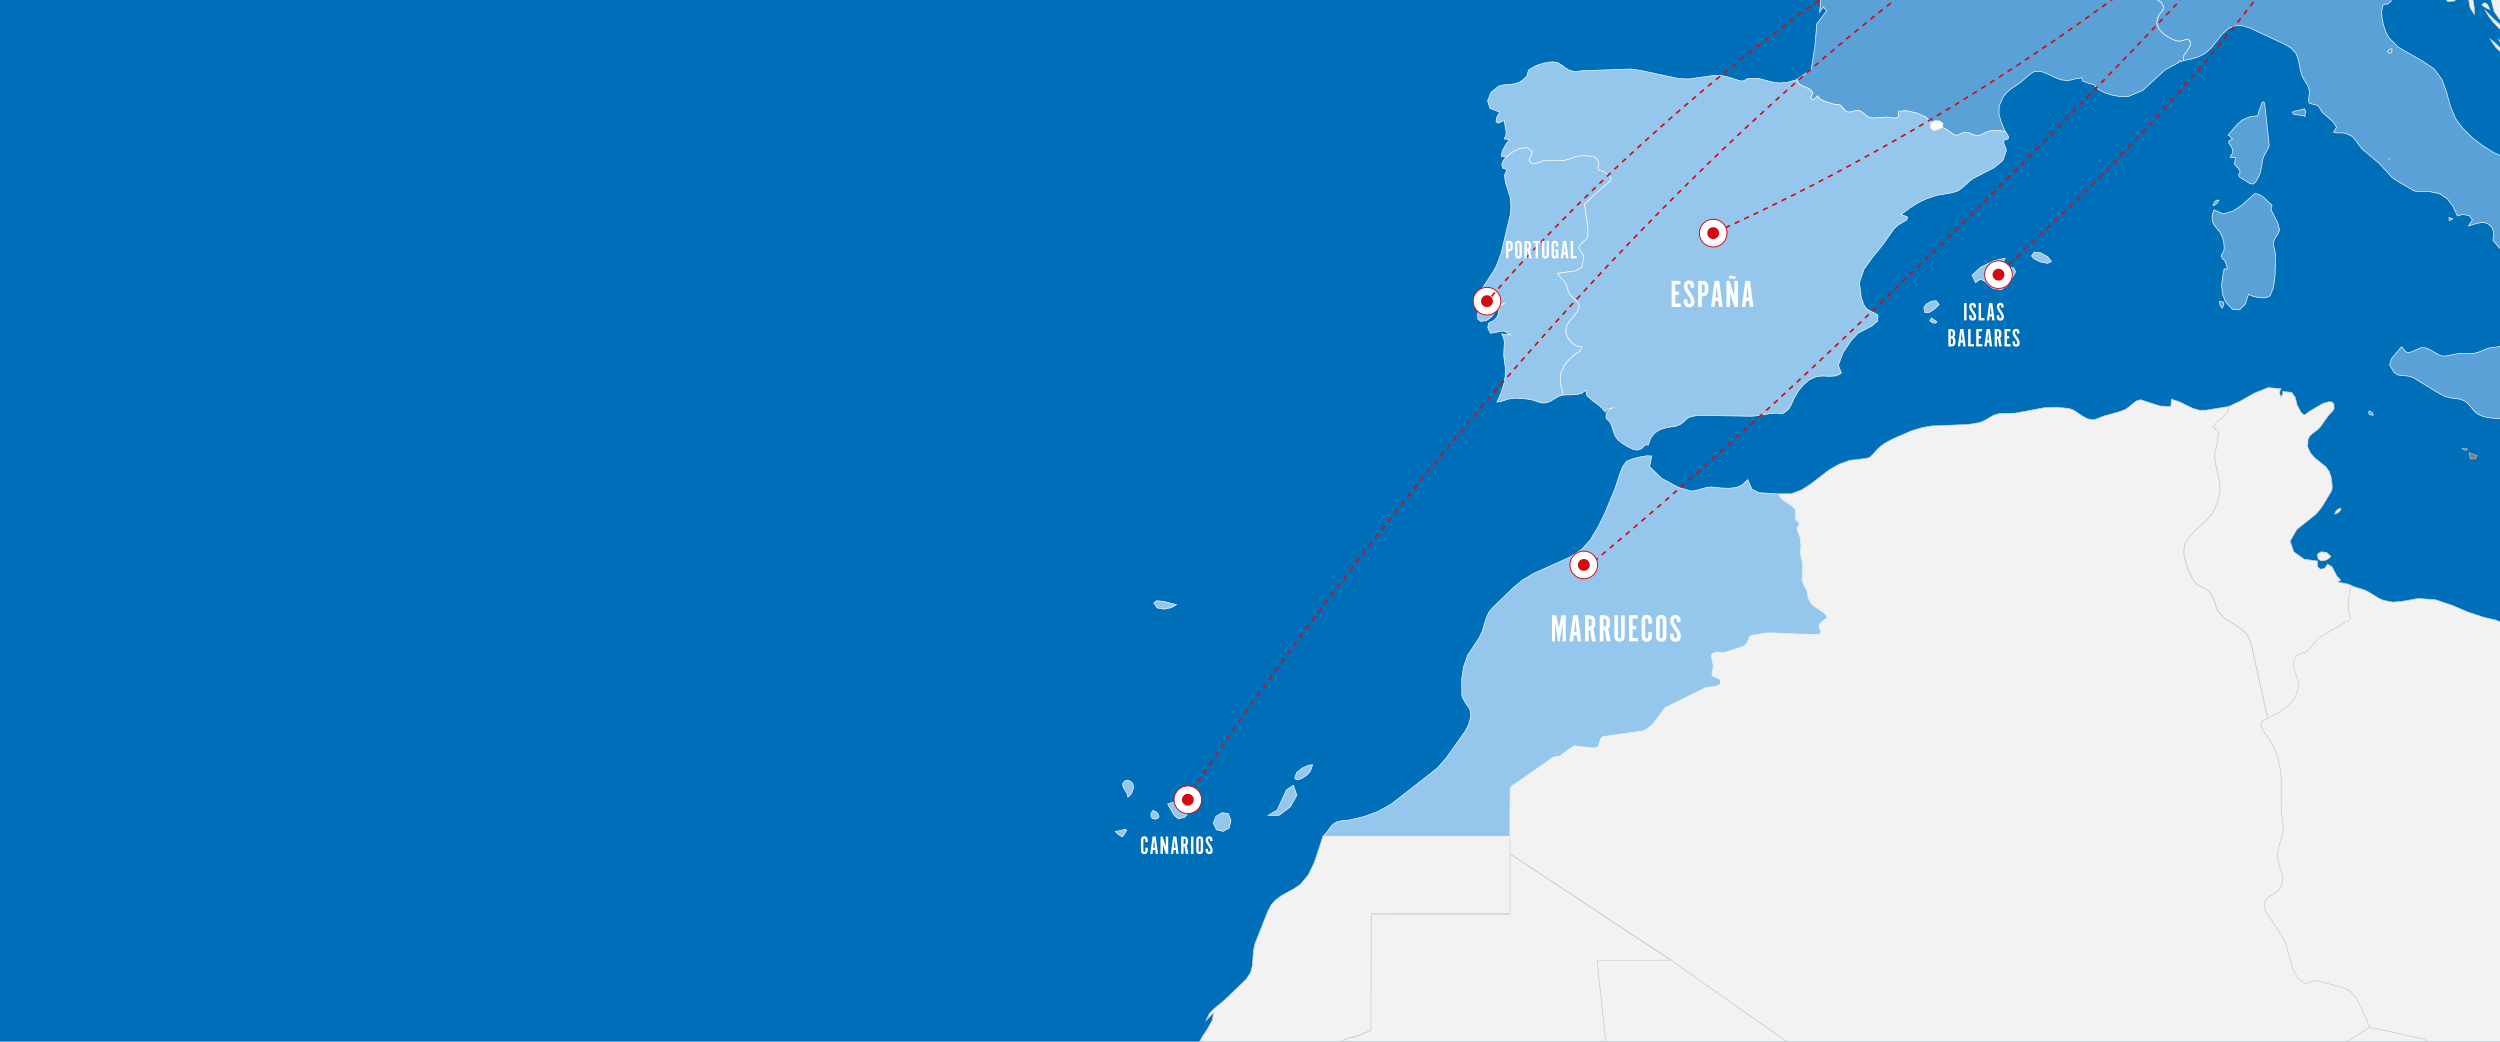 <?xml version="1.0" encoding="UTF-8"?>
<svg id="Ebene_1" data-name="Ebene 1" xmlns="http://www.w3.org/2000/svg" viewBox="0 0 1920 800">
  <defs>
    <style>
      .cls-1, .cls-2, .cls-3 {
        fill: #fff;
      }

      .cls-4 {
        fill: #95c7ed;
      }

      .cls-4, .cls-5, .cls-2, .cls-6, .cls-7 {
        stroke-miterlimit: 10;
      }

      .cls-4, .cls-8, .cls-7 {
        stroke: #fff;
      }

      .cls-4, .cls-6, .cls-7 {
        stroke-width: .5px;
      }

      .cls-5 {
        fill: none;
        stroke-dasharray: 0 0 0 0 0 0 0 0 0 4 4 0;
        stroke-width: 1.3px;
      }

      .cls-5, .cls-2 {
        stroke: #d50911;
      }

      .cls-9 {
        fill: #006fb9;
      }

      .cls-10 {
        fill: #d50911;
      }

      .cls-2 {
        stroke-width: .75px;
      }

      .cls-8 {
        fill: gray;
      }

      .cls-8, .cls-3 {
        stroke-linejoin: round;
        stroke-width: .25px;
      }

      .cls-6 {
        fill: #f2f2f2;
        stroke: #d3d3d3;
      }

      .cls-7 {
        fill: #5aa1d8;
      }

      .cls-3 {
        stroke: #dbdbdb;
      }
    </style>
  </defs>
  <g id="Ebene_1-2" data-name="Ebene 1-2">
    <g id="Ebene_3" data-name="Ebene 3">
      <rect class="cls-9" width="1920" height="800"/>
    </g>
  </g>
  <g id="Ebene_2" data-name="Ebene 2">
    <g id="europe">
      <polygon id="andorra" class="cls-3" points="1484.68 100.11 1487.97 99.7 1491.83 97.9 1492.13 94.62 1489.62 92.8 1486 92.6 1482.95 94.16 1482.75 98.48 1484.68 100.11"/>
      <polygon id="portugal" class="cls-4" points="1198.24 291.68 1198.77 286.56 1201.35 280.93 1203.2 278.32 1205.1 276.22 1209.34 272.34 1211.17 271.09 1212.82 270.16 1214.1 268.74 1214.82 266.03 1210.71 265.69 1206.93 263.07 1204.04 259.22 1202.61 255.17 1203.12 250.28 1205.44 246.51 1208.54 243.19 1211.36 239.63 1213.04 234.96 1211.82 232.04 1208.97 229.57 1205.82 226.24 1204.66 223.98 1203.25 219.33 1202.3 217.2 1200.88 215.38 1197.65 212.05 1196.34 209.89 1209.85 208.15 1215.04 205.14 1216.55 197.6 1215.74 195.33 1213.05 191.54 1212.71 189.5 1213.78 187.61 1217.84 184.05 1219.16 182.18 1219.71 177.78 1219.28 172.25 1216.91 156.65 1217.93 156.16 1223.33 150.53 1236.62 139.06 1237.63 136.53 1235.65 134.44 1231.43 131.49 1230.4 131.05 1229.49 131.05 1228.62 130.95 1227.7 130.24 1227.38 128.97 1227.83 125.43 1227.65 124 1226.41 121.92 1225.07 120.78 1223.25 120.2 1218.53 119.59 1213.4 119.57 1211.39 119.83 1209.79 120.28 1206.94 121.63 1201.47 123.04 1196.54 123.17 1191.53 122.91 1185.82 123.18 1180.88 124.88 1178.08 125.61 1175.94 125.31 1174.39 123.04 1175.16 120.68 1176.53 118.36 1176.76 116.23 1172.81 113.17 1167.07 113.93 1161.14 116.9 1156.64 120.48 1154.49 123.28 1153.36 126.45 1154.05 129.06 1157.34 130.16 1155.45 134.66 1156.21 140.27 1159.66 151.03 1160.23 155.16 1160.39 159.51 1160.12 163.86 1152.67 195.15 1149.39 203.75 1146.83 208.55 1138.42 221.32 1137.22 224.76 1134.83 241.83 1135.07 245.04 1136.97 246.77 1141.45 246.29 1145.53 243.36 1151.37 234.62 1156.18 232.32 1152.36 234.94 1151.2 237.73 1150.87 240.71 1149.54 243.92 1146.8 246.45 1144.57 247.36 1143.09 248.5 1142.62 251.75 1144.66 255.96 1155.01 254.14 1160.12 257.24 1158.46 256.9 1155 256.67 1153.32 256.4 1154.79 259.71 1155.34 262.71 1154.84 272.79 1156.05 282.25 1156.02 289.07 1154.71 295.89 1152.44 302.53 1149.59 308.77 1152.4 308.46 1158.12 306.57 1161.21 305.94 1164.75 305.81 1172.73 306.43 1176.29 307.06 1181.78 308.84 1184.42 309.47 1187.4 309.42 1190.71 308.22 1196.97 304.39 1200.48 303.35 1199.05 297.03 1198.24 291.68"/>
      <path id="croatia" class="cls-6" d="M1998.62,86.63l3.19,1.37,2.83,1.93-12.8-3.65,3.4-.28,3.38,.63h0Zm29,11.71l-.55-1.33-.31-1.39-6-3.34-13.17-9.44-5.38-.9,1.79,1.89-10.5-5.24-5.65-1.76-5.54,.31,12.69,4.11,11.75,5.7,22.57,13.79-1-1.15-.7-1.25h0Zm-66.72-29.34l6.19-.44,6.79,.94,13.12,3.11-6.5,.74-7-.19-6.76-1.35-5.84-2.81Zm8.39-2.08l-4.57-.44-2.24-2.2,1.78-2.14h4.65l5.16,1.24,3.29,1.53-3.19,1.28-4.88,.73h0Zm3.21,14.14l-2.83-3.22,4.43,.72h4.49l4.33,.47,3.94,2-9.7,.74-4.66-.71Zm28.94-2.79l-1.89,2-5.45-4.27-10.36-9.56-5.46-4.09-2.58-1.29-12.44-3.62-9.63-.39-4.27-1.29-2.71-2.62-2.5-3.35-3.66-3.51-11-8.8-4.85-5.19-3.78-5.89,2.72-.72,2.8-.49,2.82-.05,2.79,.63-12.23-10.71-4.18-6.06-2.13-8.09-.61-4.72-1.06-3.33-2.12-2.86-9-7.9-3-1.28-3.12,.86-3,5.18-2.77,7.72-3.55,6.15-5.35,.5-4.12-5.12-3.7-8.67-1.89-8.71,1.26-5.27,2.11,1.83,2.71,1,2.93,.42h2.83l.74-.37,.57-.78,.43-.78,.28-.37,.66,.09,2.14,.5,.88,.06,8.48-.26,2.45-.94,1.15-1.48,.93-2.13,1-1.94,1.42-.93,.93,.86,3.06,4.19,1.27,1.32,2.2,.86,1.47-.12,1.4-.4h2l2.54,.91,2.8,1.21,2.84,.65,2.62-.79,1.09-1.29-.22-1.11-.7-1.34-.35-2,.37-.91,.77-.56,.77-.44,.39-.56-.48-1-2.08-1.8v-.93l2.43-1.61,6.4-1.46,2.29-1.29,1.59-4-.85-3.78-1.24-3.57,.43-3.38,2.64-2,9.5-4.34,3.33-1.82,.94-.21,2.3,.58,1-.32,.4-1.12-.67-2.71,.5-1,2.06-1,2-.4,2.13,.3,2.34,1,9.83,5.54,17.58,15,9,6.2,5.25,2.26,5.94,1.76,6.13,.82,5.78-.5,2.73-1.07,1.86-1.45,1.66-1.56,2.12-1.38,1.91-.6,4.4-.74,2.18-.76-1,4.4,.49,5.58,2,5.08,3.56,2.86-2.23,3.7,2.53,2.74,7.75,4,1.84,2.87-1.06,1.47-2.89,.09-3.61-1.27-1.66,3-1.43,7.76-1.13,3-2.51,.2-1.77-.71-6.28-6.12-1.75-1.17-3.41-1.19-5-.92-13.58,.15-24.57-3.04-2.16-.6-1.65-.83-2.93-2-1.53-.46-.51,.44-6,2.2-1.87,.27-1.52-.18-1.49-.07-1.74,.6-1.22,1.2-1.72,3.23-1.12,1.11-3.2,1.13-1.84-.73-1.66-1.92-2.71-2.4-5.38-2.13-3.17,1.77-1.5,4.53-.34,6.17,1.47,5.84,3.47,4.43,4.14,4.14,3.54,5,1.21,3.23,1.84,6.35,1.7,3.09,2.36,2.74,24.76,22,4.38,4.62,.34,1,.72,3.42,.44,1.31,1.31,1.82,8.66,8.34,.36,1.61h0Zm-74.2-41.06l-1.71-.7,.93,1.61,1.22,1.32,1.48,1,1.71,.65-.95-1.59-1.21-1.29-1.47-1h0Zm-23.46-42.41l2.08,1.33,2.14,.87,2.79-.64-3.61-5.4-4-5.07-3.18,4.16-.32,1.83,1.58,2,2.52,.92Zm-7.16-3.37l-.25-3.18-.67,.12-.54,.21-1.1,.63,1.62,5.49,.36,5.63,1,5.61,3.32,5.31-.16-5.2-.73-5.18-2.85-9.44h0Zm12.24,14.37l1.68,.85,1.77,.69-1.2-2.68-1.53-2-1.73-.53-1.85,1.65,1.3,1.06,1.56,.96h0Zm5.71,11l3.59,3.86,3.93,3.57,2.47-1.7-8.29-6.93-7.63-7.53,2.73,4.54,3.2,4.19h0Zm9.11,17.46l-1.36-1.41-1.57-1.24-1.75-1.11,1.07,1.67,1.35,1.46,1.58,1.25,1.78,1-1.1-1.62Zm-6.57,2.52l3,2.8,3.24,1.62-2.11-3.05-2.64-3-3-2.75-3-2.34,2,3.34,2.51,3.38Z"/>
      <polygon id="san_marino" data-name="san marino" class="cls-8" points="1836.33 40.76 1836.92 39.55 1837.07 37.42 1835.83 37.56 1835.06 38.04 1833.66 39.68 1835.26 40.86 1836.33 40.76"/>
      <path id="france" class="cls-7" d="M1393.87-46.09l-1-2.53,2.45,.74,2.42,2.09,1.37,3-.64,3.37s-4.6-6.67-4.6-6.67Zm283.46,88.47l-.46,4.16-1.74,.69-.68-.59h-.55l-.43,.46-.29,.94-10.51,5.71-17,15.64-10.83,4.61-5.5,.24-6.11-.87-6-1.79-5.14-2.58-.95-.84-3-3.12-4.22-1.1-2.55-1-1.29-.23-.82-.75-.17-2.17-4.59,.64-3.41,.93-3.42,.53-4.66-.57-5.33-2-5.32-2.61-5.16-1.89-4.84,.14-2.59,1.54-8.61,7.22-7,4.75-3,2.67-2.72,3.4-3.08,6.88-.13,6.43,1.86,6.37,2.9,6.68-6.89-.56-3.17,.06-3.65,.91-2.18,1-1.57,.9-1.54,.68-2,.33-2.43-.36-4.92-1.86-2.48-.37-1.62,.44-3.81,1.68-1.38,.28-2.42-1-5.21-3.68-2.81-1.35,.3-3.28-2.51-1.82-3.62-.2-3,1.56-4.08-4.34-7.35-3.19-7.79-1.62-5.42,.45-.4,.89,.12,3-.51,1-1.85,.4-2.17-.18-4.11-.64-10.31,.72-3.07-.28-2.14-1.06-3.9-3.41-2.26-1h-2.18l-4.66,1.16-2.32-.16-1.47-1-2.5-3-1.3-1.15-1.4-.5-2.92-.2-1.52-.31-6.71-2.23-3.15-1.61-1.87-2.29-.76,1-1.27,1.18-1.42,.68-1.17-.51-.44-1.57,.63-1.22,.59-1.27v-1.32l-2.74-2.6-4-1.61-3.63-1.88-1.8-3.39,11.17-7.94,2.78-17.16,1.53-17.81,7.45-9.9-2.34-3.11-.71,1-1.63,2-.61,1.07,1.8-18.43,3.45-18.17,3,2,2.79,2.25,2.47,2.55,2,2.95,1.35,3.73,.85,3.48,1.46,3.08,3.2,2.51-2.84-4.55-2.71-10.34-2.28-4.9-3.49-3.26-4.3-2.67-3.76-3-1.86-4.1,1.49,.27,1.38,.13,1.38,.25,1.45,.63-1-5.53-.9-13.34-1.64-4.48-1.63-.94-7.61-2-3.34-1.47-3.31-1.83-3.06-2.17-2.61-2.38-2-2.36-5-6.92-1.31-2.69-.16-1.31,.27-2.34v-6l-.3-2-1.08-1.24-1.62-1.26-.47-1.65,2.3-2.26,2.71-.61,3.15,.61,5.84,2-4-2-3.13-1-3.27-.32-10.1,.5-2.55-.68-1.72-2.06,.17-2.37,1.38-1.68,.44-1.55-2.62-2-3-.32-3.25,.35-1.68-.52,1.66-2.91-2.12-.49-3.89,.5-2.17-.2-1.85-.8-2.94-2.19-1.64-.84-19.75-5.66-3-.58-2.6,.11-5.62,1.12h-2.18l-2.36-1.08-1.22-1.47-.94-1.68-1.49-1.71-1.87-1.27-2.07-1-4.52-1.82,2.5-1.9,6-1.84,2.64-2-4.44-2.19-1.9-1.23-1.58-1.9,2.52-.36h5.42l2.8-.22-4.71-2.17-5.58-.33-4.51-1-1.52-4.1,4-5.79,8.41-2.78,16.8-1.44,4.18-1.08,7.42-3.57,3.94-1.23,4.92-.19,3.8,1.25,3.27,2.46,6.64,6.94,1.91,1.08,2.25-.66,4.36-1.68,4.06-1.08,4.49-.45,4.2,.76,3.2,2.6,1.37-3.5,1.43-.39,1.55,1,1.71,.69,10.56-.4,3.43-.58-4.23-3.41-1.69-4.71-.5-10.74-.71-4.32-1.21-3.58-6.74-13.93-1-3.81,.83-2.84,2.89-.3,14.52-.16,1.7,2.69,1.41,8.29,2.44,3.25,3.66,1,14.86,.49,8.82,1.62,4.16,.29,4.54-.75,3.24-1.14,8.63-3.79,2.54-1.69-4,.53-3.32-.78-2.18-2.15-.53-3.56,1.93-4.22,4-3.36,4.79-2.55,4.39-1.8,16.17-5,7.06-3.88,5.53-6.76,1.26-2.53,.49-1.6,.35-19.84,1-4.67,5.27-7.42,7.66-3.11,8.62-1.72,8.2-3.25,.62,3.67,.93,3.65,1.31,3.47,1.74,3.14,3.92,3.7,3.22-.33,3.24-1.53,4,.1,2.66,2.46,2.33,7.54,2,2.92,2.06,.7,4.84,.23,2.11,1.19,.8,1.52,.88,4.2,.58,1.81,2.2-1.48,2.79-.55,2.94,.23,2.65,.89,2.84,2,1.49,2.41,.56,2.74v3l-.68,4.58,.52,1.32,2.22,1.54,4.71,1.19,3.81-1.41,9.45-8.08,.87,.13-.49,2.56-.51,4.53,1.41,6.2,.54,1.37,1.19,.92,2.7,.67,1.73,.76,5.31,3.31,8.86,6.56,2.42,.87h7.57l1.82,1.42,2,1.28,2.08,1,2.24,.45,2.52-.47,2.08-1,2.18-.28,2.86,1.61,3.42,.57,2.22,2.08,3.42,5.77,3.11,3.67,1.76,.66,2-.64,3.74-.2,1.15,.56,.68,1,.56,1.07,.81,.68,2,.23,4.22-.52,2-.07,.92-.15,1.76-.83,1-.08,1,.56,1.3,1.89,.82,.59,14.26,3.28,3.44,1.42,1.28,2.54-1.51,4.5-1.8,2.54-4.35,4.62-1.68,2.54-.78,2.22-1.2,6.86-6.25,18.9-1.58,10.5,3,6.52-2.38,1.35-3.1,3.79-2,1.28-2.31,.24-2-.49-1.52-.68-1-.32-4.72,.09-2.08,.93-1.75,2.34,.24,.81,1.1,.67,1,.92,.11,1.56-2.19,3.78-3.42,3.51-7.09,6-1.21,.81-2.37,.93-1,1-.46,1.59v3.9l-.44,1.72-1.9,2.14-5.1,3.49-2,2.3-1.64,3.48-.33,1.06,.16,1.09,.67,.92,.69,.75,.25,.58-1,1.76-3.25,4.38-.7,.68,.28,2.07,.88,.81,1.46-.05,2-.52,2.89-1.52,.66-2-.17-2,.42-1.71,2.55-2.28,3.1-1.52,3.4-.66,3.43,.33,3,.79,1.3,.74,.57,1.41,1.3,5.14,.11,1.85,.25,1.87,1,2.43,1.22,1.75,2.87,3.1,1.13,1.93-6.24,5.64v2l2.41,4.34,5.85,7.77,1.45,3.91-1.32,4.55-1.19,1.31-1.73,1.4-2,1.23-1.77,.82-1.74,.2-2.51,.1-2.38,.35-1.38,1,.33,3.91,3.23,3.12,6.68,4,2.33,3.76-.79,2.8-2.18,2.69-2,3.5-.32,4,1.42,3.67,2.65,3.18,3.36,2.56,4.62,2.58,2.46,.94,2.49,.47,2.48-.4,2.39-.83,2.11-.19,1.63,1.52v3.71l-4.78,6.98h0Zm42.89,90.2l-.51,.74-.4,.89,.14,.9,1,1.19,7.6,4.7,2.38,.39,1.81-1.58,2.11-3.51,1.59-3.59,1.86-10.42,1-2.75,2.88-5.14,1.09-2.72-3.25-30-.79-3.41-1.29,.21-2.07,5.42-1.09,3.83-.78,1.27-5.7,.72-5.29,2.18-4.13,3.41-7.29,8.44,1.19,.6,.7,.71,.62,.79,1,.86-2.89,1.59,.08,1.65,1.33,1.75,.87,1.9h.19l.41,1.72,.29,1.79-.2,.23-.26,.47-1.32,2-.27,.82,.64,.51h1.3l1.29-.11,.62,.06v1.12l-.49,3.16-.21,.55,2.23,2.8,.37,.23,.23-.27,.85,1.59,.74,1.73-.08,.12-.1,.46h0Z"/>
      <path id="malta" class="cls-8" d="M1896.15,347.45l6.2,2.45-1.31,2.56-3.75,.06-1.14-5.07h0Zm-5.46-3l2.09,1.4,1,.13,1.37-.65-.92-1-1-.28-2.54,.4h0Z"/>
      <path id="spain" class="cls-4" d="M1533.07,100.25l6.89,.56,.62,.84,1.76,2.85,.37,.94-.57,1.23-1.28,.54-1.29,.25-.63,.34,.06,2.56,.65,1.61,.78,1.47,.43,2.11-2.64,7.7-6.83,5.59-16.22,8.36-2.91,2.25-5.42,5-3,2-3.82,1.39-12.68,2.23-8,2.66-6.56,3.15-6.1,3.91-6.6,4.94,5,1.92-.6,2.17-6.62,3.94-3.34,3.09-8.89,12.69-7.62,9.17-6.5,9.2-3.47,10,1.43,11.67,1.53,4.42,1,2,1.46,2,2,1.41,5.31,2.56,1.51,1.18-.26,4.42-4.49,3.78-10.65,5.65-5.35,5.73-6.13,9.27-3.53,9.53,2.34,6.16-4.4,2.05-5,.26-5.14-.25-4.85,.52-5.35,2.55-4.6,3.91-3.8,4.71-3,5-2.55,5.71-1.56,2.62-2.26,2.23-2.45,1.63-1.21,.3-1.18-.34-2.33-.28-5,.32-9.28,1.58-4.84,.47-41.93-.69-5.82,1.35-2,1.14-3.18,3-1.9,1.39-2.61,1.21-2.22,.53-5.4,.65-5.25,1.55-4.27,2.74-3.13,4-1.83,5.23-2.13-.14-3.38,3.12-2.95,1-3.56-.79-4.3-2.13-4-2.6-2.73-2.18-2.37-3.16-1.31-3.36-1-3.41-1.3-3.3-1.61-2.06-1.23-.77-.62-1.13,.2-3.07,.65-1.51,1.26-1.31,1.54-1,1.46-.74-3.17,.8-1.13,.68-1.44,1.53-3.84-4.24-5.51-4-4.58-4-1-4.28-3.23,2.49-4.67,.87-9.44,.31-1.43-6.32-.81-5.35,.53-5.12,2.58-5.63,1.86-2.61,1.89-2.1,4.24-3.88,1.83-1.25,1.65-.93,1.28-1.42,.72-2.71-4.11-.34-3.78-2.62-2.89-3.85-1.43-4.05,.51-4.89,2.32-3.77,3.1-3.32,2.82-3.56,1.64-4.68-1.22-2.92-2.85-2.47-3.15-3.33-1.16-2.26-1.41-4.65-1-2.13-1.41-1.82-3.24-3.33-1.31-2.16,13.51-1.74,5.19-3,1.51-7.54-.81-2.27-2.65-3.78-.34-2,1.07-1.89,4.06-3.56,1.32-1.87,.55-4.4-.43-5.53-2.37-15.6,1-.49,5.4-5.63,13.29-11.47,1-2.53-2-2.09-4.22-3-1-.44h-.91l-.87-.09-.92-.71-.32-1.27,.45-3.54-.18-1.43-1.24-2.08-1.34-1.14-1.82-.58-4.72-.61h-5.13l-2,.26-1.6,.45-2.85,1.35-5.47,1.41-4.93,.13-5-.26-5.71,.27-4.94,1.7-2.8,.73-2.14-.3-1.55-2.27,.77-2.36,1.37-2.32,.23-2.13-4-3.06-5.71,.75-5.93,3-4.5,3.58-3.54-.67,.8-4.2,2.87-5.11,2.63-3.37-1-.1-2-.35h-1.07l1.44-3.42-.11-3.2-.73-3.47-.46-4.23-4.83,2.18-1.64-1.27,.66-3.34,2.11-4-7.32-2.69-1.85-5.89,2.55-6.56,5.92-4.71,3.22-.9,6.44-.57,3.52-.57,3-1.15,2.42-1.62,1.94-1.85,1.65-1.87-.13-.28,.17-1.17,.37-1.42,.44-1,1-.82,4.92-2.64,3-1.06,3.33-.88,3.29-.61,2.91-.25,3.77,.61,2.77,1.59,2.57,2,3.18,2,3.3,1,3,.06,3-.39,38.27-1.4,7.19,1,29.46,6.3,7.55,.4,20.08-2.81,5.78,.17,6.22,1.53,7.5,2.44,2.23,.22,1.19-.35,2.06-1.31,1-.33,5.74-.13,2.9,.31,10,2.6,5.79,.73,5.83-.55,7-2,1.8,3.39,3.63,1.88,4,1.61,2.74,2.6v1.31l-.76,1.14-.63,1.22,.44,1.57,1.17,.51,1.42-.68,1.27-1.18,.76-1,1.87,2.29,3.13,1.66,6.71,2.23,1.52,.31,2.92,.2,1.4,.5,1.3,1.15,2.5,3,1.47,1,2.32,.16,4.68-1.21h2.18l2.23,1.09,3.9,3.37,2.13,1.06,3.07,.28,10.31-.72,4.11,.64,2.17,.18,1.85-.4,.51-1-.12-3,.4-.89,5.42-.45,7.79,1.62,7.35,3.19,4.12,4.29-.2,4.32,1.93,1.63,3.29-.41,3.86-1.8,2.81,1.38,5.21,3.68,2.42,1,1.38-.28,3.81-1.68,1.62-.44,2.48,.37,4.92,1.84,2.43,.36,2-.33,1.54-.68,1.57-.9,2.18-1,3.65-.91,3.22-.03h0Zm-46.07,130.75l-3.87,.38-3.75,2.24-1.88,2.72,.9,3.9,3.42-.34,4.2-2.75,3.23-3.31-2.25-2.84h0Zm52.57-32.68l-8.21,2-10.25,4.9-6.6,6.13,2.74,5.68,3.73-2.56,3.31,1.45,3.21,3.15,3.42,2.57,6.1,.74,4.39-2.87,3.41-5.09,3.2-5.87-1.6-2.81-2.76-.16-3.08,.32-2.57-1.36,.18-1,1.38-5.22h0Zm32.94,3.93l3-1.47-3-3.68-5.18-2.87-4.92-.66-2.21,3,2.17,2.38,4.91,2.3,5.23,1h0Zm-90.35,44.1l2.09,1.58,2.6,.25,.53-1.2-4.12-2.8-1.1,2.17Z"/>
      <path id="italy" class="cls-7" d="M1881.55,169.33l-.55-.33-.17-1.88,2.91,.88-2.19,1.33Zm-110.87-82.52l.16-.79-.41-1.31-.31-.59-.46-.6-2,.71-5.61,1.18-1.43,.83,.84,1.43,3,.6,3.53,.36,2.35,.78-.2-1,.17-.82s.37-.78,.37-.78Zm108.13-119.92l-6.57-5.89-.48-1.74-.34-5.57-1.77,.12-1.09-.3-.26-1.1,.35-.73,1.1-1.62,.22-.44,.43-.7,2.12-1.34,.43-.8-.36-1.1-.63-.2-.79-.08-.81-.74-1-.72-1.44-.1h-1.35l-.8-.38,.09-3.73,3.15-2.89,3.93-2.67,2.43-3-33.59-5.47-5.9-2.32-6.3-4.38-3.79-5.47,1.48-5.88-3.71,.44-7.3,2.46-3.68,.91-4.08,.1-4.29-.31h-4.27l-4,1-2.86,2.22-1.92,2.61-2,2.26-3.22,1.16-3.43-.34-11-3.63-.31,2.66v9.23l-2.2,1.58-2.14-.86-2.16-1.53-2.3-.54-4,2.82,.9,4.41,2.2,4.69-.08,3.61-2,.85-1.42-1.45-1.2-2.17-1.16-1.36-2.39-.32-2,.55-2,.81-2.41,.45-3-.13-1.23-.66-.9-1.33-2.08-2.11-2.22-3-1.61-.83-2.44,1.1-.6,1.86-1.11,7-.76,2.54-1.49,2-1.7,1.82-1.56,1.92-1,2.29,.15,2.12,.75,2,.2,1.73-1.52,1.34-1.62-.35-1.65-1.68-2.58-3.86-.39-1.3,.65-2-.59-1.08-1.3-.72-3.85-1.23-1.6-.79-2.19-2.44-.86-2.53-.48-2.38-1-2-1.06-1.7-.1-.8-.67,.12-2.81,1.12-5.36,4.76-.39,1.07v1l.07,.82-.13,.66-2,4.31-1.32,2.31-1.82,1.93-3.06,1.8-2.21,.23-2.24-.43-3.16-.2-4.6,1-5.25,1.57-5.13,.69-4.26-1.64-6.24,5.64v2l2.41,4.34,5.85,7.77,1.45,3.91-1.31,4.46-1.19,1.31-1.73,1.4-2,1.23-1.77,.82-1.74,.2-2.51,.1-2.38,.35-1.38,1,.33,3.91,3.23,3.12,6.68,4,2.33,3.76-.79,2.8-2.18,2.69-2,3.5-.32,4,1.42,3.67,2.65,3.18,3.36,2.56,4.62,2.58,2.46,.94,2.49,.47,2.48-.4,2.39-.83,2.11-.19,1.63,1.52v3.71l-4.85,7-.46,4.16,6.16-1.25,5.57-1.67,5-2.61,4.6-4.08,8.33-10.51,5-4.55,6-2.33,5.13,.33,5.43,1.68,26.81,12.52,4.78,2.87,3.91,4.37,1.78,5.12,1,5.59,1.52,5.79,1.48,2.93,3.26,5.37,1,3.33v2.2l-.57,5.52,.42,1.91,1,.42,4.26,1.12,1.34,.47,.92,1,2.77,4.35,8.22,7.18,2.52,4.1-2.26,3.72,2.17,.62h4.65l2.57,.34,4.51,2.1,3,3.06,2.52,3.61,3,3.73,12.4,10.37,10,10.93,4,2.79,13,7.56,2.46,.51h9l8.12,1.72,5.85,3.72,4.33,5.69,3.56,7.65,4.38-1.27,4.79,1.18,2.32,3.14-3,4.59,6.09-1.83,3.48-.67h2.76l1.84,.56,1.42,.79,1.23,1.15,1.31,1.65,1.1,2.77v2.75l-.39,2.39v1.7l5,5.73,7,2.43,7.22,1.75,5.84,3.7,4.6,7.89,8.07,28.12,1.08,1.82,1.17,1,.81,1.25v2.56l-.52,2.65-.58,.44h-1.13l-3.62,2.19-1.32,.51-1.23,.68-1.21,1.46-.65,2.14v4.8l-.62,2.49-2.38,3-3,2.82-2,3.22,.44,4.27,3,3.29,4.15,.62,4.26-1.19,3.39-2.14,1.29-1.62,2.27-4.21,1.27-1.8,1.64-1.43,3.69-2.47,1.59-1.45,2-3.82,.59-7.74,1.4-4,1.34-1.66,1.71-1.35,1.93-1.06,2-.8,1.83-.25,5.13-.17,1.34-.18,1.59-3,.68-5-.17-5.46-1-4.13-3.06-3.69-4.1-2.12-4.36-1.61-3.87-2.16-2.85-3.81-.39-4.14,1.23-4.38,5.7-12.28,2.34-3.75,2.8-3,3.72-2.3,2.45-.12,4.84,3.17,3.61,1.77,11,3.08,4.57,2.31,2.26,3.18,1.78,3.9,3.1,4.46,7,3.55,3.86-4.64,.26-8.44-3.82-7.88-7.59-6.57-32.58-20.66-29.58-12.18-3.83-2-2.68-2.74-.31-3.91,2.32-2.65,3.71-2.4,2.71-2.75-.66-3.73-3.8-1.85-5.84-.16-10,1.06-5.18-.06-4.79-.54-4.65-1.27-4.73-2.2-8.19-5.12-8.07-6.18-7.27-7.06-5.77-7.78-3.89-9.38-2.83-10.33-3.51-9.94-5.95-8.19-8.71-6-19.19-11-7.35-7.6-2.19-4.34-1.77-5.22-1.11-5.55-.19-4.88,1-4.64,1.56-.74h2.11l2.57-2.45,.41-4.23-2.79-3.72-3.6-3.65-2.25-4,.14-4.69,2-4,3.42-2.89,4.29-1.36-3.32,3.29,3.36-.28,3.24-1.19,6.19-3.22,2.69-1.67,5.43-4.26,2.26-1.32,2.57-.42,3.27,.06,5.5,.62,1.62-.06,.89-.4h1l1.87,1.17,1.71,1.51,.94,1.46v1.44l-1.3,1.44,4.58-.37-1.69-3.11h0Zm-44.17,155.2l.38,.19v-.28l-.38,.09Zm.42-84.05l.77-.48,1.24-.14-.15,2.13-.59,1.21-1.07,.1-1.6-1.18,1.4-1.64h0Zm43.52,235.36l9.13-1.76,11.59-.11,3.89-.94,5.86-2.45,2.69-.87,8.78-1.18,10.67-3.39,3.19-.4,2.8,.77-6.44,7.42-6.74,11.05-3.41,11.29,3.72,8.13-1.8,1.29,3.21,4.78-1.44,4.18-2.82,4.49-.92,5.74-4.22-.12-4.7-.47-4.58-1-3.84-1.62-2.78-2.33-4.68-5.6-3-2.35-3.64-1.41-7.45-1.05-3.8-1-4.2-2.05-20.29-12.44-2.84-1-3.32-.42-2.82-.07-2.69-.56-2.93-1.89-3.53-5.68,1.47-5,7.75-9.12,2.77,3.56,2.08,1.12,2.2-.52,8.28-3.53h2l3.13,1,8,4.52,2.69,1h2.98Zm-57.58,45.29l-1.19-.34-.6-.87,.15-1.78,1.43,.34,.84,.65,.53,.94,.5,1.24-1.66-.18h0Zm-114.39-87.08l1.2,.93,.1,1.66-1.31,2.28-1-1.14-.56-1.16-.28-1.26-.17-1.42,2.02,.11h0Zm-7.28-67.72l1-2.74,7,3.09,7.54-2.09,7.1-4.77,9.58-8.62h1.72l3,1.32,2.5,1.66,4,4,2.16,1.83-.78,3.46,5.16,10.21,1.33,5-.69,2.66-2.8,4.25-1,2.4-.1,2.71,1.2,5.1,.39,2.75-.4,16.11-1.31,8.85-2.57,6.17-3.09,1.48h-4.58l-4.87-1-4-1.58-2.51,7.6-4.31,4.23-5.36-.24-5.44-5.91-2.4-6.24-.57-6.3,.66-6.36,1.29-6.4,2.07,.11,.27-1.42-1.55-4.47-.63-.91-.9-.62-.87-.92-.54-1.83,.21-1.13,1.38-2,.42-1.16,.09-3.58-.5-3.58-1.07-3.45-1.64-3.17-4.27-5.33-1.51-2.83-.24-3.55,.1-1.4,.33-1.39h0Zm1.78-6.54l-1.41,.49,.65-1.93,1-1.44,1.25-.77h1.55l-.85,1.51-1,1.22-1.19,.92h0Z"/>
      <polygon id="vatican_city" data-name="vatican city" class="cls-8" points="1834.64 122.09 1834.97 122 1835.02 122.28 1834.64 122.09"/>
      <polygon id="monaco" class="cls-8" points="1673.9 46.59 1673.47 47.05 1673.18 47.99 1675.13 47.23 1674.45 46.64 1673.9 46.59"/>
    </g>
    <g id="africa">
      <polygon id="mali" class="cls-6" points="1262.22 1222.36 1262.64 1219.46 1262.8 1216.64 1261.81 1210.41 1261.9 1208.73 1262.64 1207.61 1264.83 1206.26 1265.69 1205.29 1268.74 1199.11 1269.79 1195.75 1270.08 1192.17 1269.56 1190.1 1268.64 1188.11 1267.88 1186.07 1267.87 1183.85 1274.95 1177.69 1287.19 1172.49 1296.31 1165.65 1294.02 1154.57 1297.76 1152.8 1299.96 1151.44 1301.1 1149.55 1301.62 1146.2 1301.29 1143.04 1300.41 1141.41 1300.26 1139.72 1302.11 1136.37 1307.39 1131.6 1312.08 1132.04 1316.91 1134.86 1322.62 1137.22 1327.67 1137.01 1330.24 1134.5 1332.75 1126.35 1335.1 1122.88 1337.67 1122.77 1340.59 1123.23 1344.01 1121.49 1344.42 1120 1344.98 1114.45 1345.39 1112.56 1347.04 1110.02 1349.43 1107.32 1352.1 1104.96 1354.58 1103.43 1359.54 1102.73 1368.26 1104.33 1372.12 1102.55 1373.03 1100.96 1373.94 1097.14 1374.94 1095.67 1376.28 1095.12 1377.81 1095.06 1379.37 1095.12 1380.76 1094.9 1402.01 1084.29 1406.47 1081.57 1415.64 1077.14 1424.71 1076.08 1434.11 1077.57 1444.24 1080.84 1448.15 1078.34 1454.73 1078.41 1461.95 1079.09 1467.78 1078.42 1470.68 1076.38 1475.89 1070.84 1478.86 1068.89 1482.33 1068.14 1536.25 1065.05 1549.33 1066.1 1550.28 1061.84 1553.13 1059.34 1556.69 1057.47 1559.74 1055.1 1561.1 1052.89 1562.23 1050.25 1569.01 1028.77 1570.92 1020.67 1572.17 1012.06 1572.46 939.3 1553.99 943.94 1543.35 944.57 1537.03 940.64 1536.98 937.91 1538.43 935.47 1540.26 933.16 1541.36 930.86 1541.36 927.21 1540.57 922.67 1539.18 918.34 1537.37 915.3 1534.06 913.12 1529.9 911.82 1521.62 910.23 1517.42 908.57 1514.47 906.39 1511.74 904.01 1508.24 901.77 1503.46 900.26 1499.06 899.71 1494.83 898.74 1490.56 895.95 1489.81 894.82 1488.83 892.1 1488.02 890.87 1485.89 889.38 1480.75 887.28 1478.54 885.87 1476 882.54 1475.37 879.49 1475.17 876.3 1473.91 872.57 1471.03 869.47 1283.09 737.24 1226.44 737.28 1256.86 1021.09 1257.46 1023.74 1258.47 1026.17 1260.13 1028.91 1261.71 1030.82 1263.39 1032.57 1264.83 1034.38 1265.69 1036.48 1265.43 1041.58 1262.25 1057.38 1260.5 1061.46 1256.41 1062.43 1153.23 1062.21 1142.21 1060.61 1138.31 1055.45 1136.24 1057.11 1135.28 1059.18 1134.54 1061.29 1133.13 1063.07 1129.02 1064.7 1123.52 1065.41 1117.89 1065.48 1113.4 1065.19 1102.47 1063.14 1098.79 1063.5 1095.66 1065.43 1090.08 1071.59 1088.07 1072.91 1081.32 1069.16 1075.85 1061.96 1070.12 1057.6 1062.61 1062.37 1059.78 1069.33 1056.73 1078.69 1052.12 1085.35 1044.62 1084.22 1046.66 1087.85 1047.21 1091.48 1047.43 1095.16 1048.49 1098.95 1051.46 1104.51 1052.39 1107.09 1053.02 1110.97 1053.38 1111.97 1054.63 1114.06 1054.85 1115.04 1054.53 1116 1053.38 1118.18 1053.14 1118.81 1053.6 1124.83 1054.67 1127.9 1056.94 1130.47 1057.76 1131.19 1059.01 1132.53 1059.88 1133.07 1061.21 1131.82 1062.48 1131.13 1064 1131.26 1066.01 1132.95 1067.56 1135.52 1071.87 1145.74 1072.28 1147.94 1072.2 1157.58 1072.47 1160.2 1073.12 1163.34 1070.76 1168.5 1071.53 1172.72 1074.85 1175.07 1080.15 1174.61 1083.24 1172.69 1084.95 1170.84 1086.76 1170.37 1090.11 1172.6 1091.56 1174.66 1092.63 1177.05 1093.94 1178.97 1096.15 1179.64 1098.05 1178.5 1101.7 1173.45 1103.39 1171.7 1106.07 1170.51 1108.37 1170.25 1110.71 1170.61 1120.26 1173.08 1124.98 1173.9 1129.4 1172.77 1135.26 1168.7 1136.85 1167.17 1137.28 1166.24 1137.43 1165.36 1138.2 1163.97 1138.46 1162.54 1138.22 1161.27 1139.08 1160.56 1142.62 1160.77 1148.38 1163.89 1151.64 1169.83 1156.71 1187.13 1157.6 1188.67 1159.49 1190.73 1166.65 1195.23 1167.96 1196.4 1166.99 1199.85 1163.67 1203.2 1161.03 1206.46 1162.11 1209.63 1163.85 1209.68 1166.12 1208.75 1168.64 1208.38 1171.1 1210.17 1171.72 1212.16 1171.71 1214.67 1171.49 1217.27 1171.49 1219.5 1172.34 1223.14 1173.64 1225.3 1177.67 1229.38 1179.57 1230.99 1181.27 1232.11 1182.19 1233.63 1181.79 1236.44 1186.05 1234.7 1192.56 1228.11 1196.98 1227.48 1200.18 1229.42 1203.29 1232.54 1206.79 1235.27 1211.15 1236.06 1213.2 1235.37 1214.39 1234.13 1215.6 1232.41 1217.66 1230.32 1219.3 1229.73 1220.96 1229.95 1222.57 1230.02 1224.04 1228.98 1224.15 1227.36 1223.58 1225.05 1223.23 1222.69 1223.99 1220.94 1225.24 1221.05 1229.37 1223.13 1231.41 1223.53 1232.21 1222.88 1232 1221.65 1231.92 1220.31 1233.13 1219.33 1236.98 1219.45 1238.22 1222.2 1238.37 1226.3 1238.92 1230.48 1238.92 1232.04 1238.32 1232.78 1238.4 1233.42 1240.42 1234.67 1242.64 1235.38 1244.18 1234.96 1253.08 1228.88 1256.25 1227.63 1260.67 1227.88 1261.56 1225.2 1262.22 1222.36"/>
      <polygon id="libya" class="cls-6" points="2235.68 910.3 2235.98 910.12 2235.99 867.55 2236 854.39 2236 841.85 2236 587.96 2234.41 582.57 2230.58 566.18 2227.29 555.83 2227.14 552.59 2228.4 549.18 2232.84 542.62 2234.49 539.16 2235.22 535.08 2234.99 531.53 2233.15 524.06 2232.47 517.46 2233.71 511.99 2236.74 507.15 2241.44 502.38 2237.2 495.87 2233.08 492.3 2227.78 490.83 2212.34 489.88 2198.73 485.86 2191.37 484.24 2183.08 483.26 2179.02 481.86 2176.08 479.08 2175.31 476.25 2175.45 473.56 2175.09 470.86 2172.8 468.02 2166.86 464.71 2158.88 461.92 2150.61 459.92 2132.3 457.95 2129.07 458.23 2126.39 459.38 2121.41 462.63 2118.5 463.73 2104.56 467.25 2098.03 469.95 2091.43 473.86 2086.38 477.59 2081.7 481.87 2077.88 486.83 2075.42 492.58 2074.89 499.83 2076.64 505.91 2079.23 511.74 2081.27 518.23 2079.08 529.8 2070.49 540.33 2058.78 547.78 2047.19 550.12 2039.25 547.87 2032.67 543.49 2026.53 538.28 2019.91 533.49 2014.28 530.54 2002.09 525.59 1989.57 521.53 1976.49 518.32 1955.82 516.14 1949.01 514.7 1942.45 511.93 1937.32 508.01 1933.33 502.98 1930.42 497.19 1925.85 482.81 1922.17 478.42 1916.45 476.1 1907.7 474.14 1895.4 470.07 1883.06 464.82 1870.46 460.6 1857.36 459.61 1844.08 461.99 1837.62 462.42 1830.53 461.07 1826.84 459.41 1819.82 455.08 1816.2 453.22 1807.84 450.61 1805.13 449.33 1803.29 463.63 1803.51 468.37 1805.14 474.65 1803.94 476.37 1782.57 488.74 1779.52 491.3 1774.97 496.9 1772.23 499.59 1769.21 501.19 1766.09 502.25 1763.33 503.97 1761.42 507.56 1761.35 512.49 1764.64 522.58 1765.23 527.67 1762.42 536.07 1756.63 542.55 1749.24 547.57 1741.63 551.61 1738.2 553.41 1736.54 554.73 1736.41 556.52 1737.55 559.77 1739.22 562.91 1743.65 569 1745.52 572.16 1747.96 578.01 1749.93 584.21 1751.3 590.56 1751.9 596.85 1751.87 620.74 1753.47 636.57 1753.17 639.93 1749.94 650.98 1749.25 654.42 1749.11 658.05 1750.58 665.13 1752.68 671.58 1753.15 677.75 1749.74 684.01 1746.91 686.15 1743.74 687.89 1740.9 689.91 1739.05 692.92 1738.75 696.58 1739.84 699.86 1752.14 718.29 1755.44 724.63 1761.38 745.29 1764.92 751.71 1770.37 755.29 1772.3 755.22 1776.22 753.61 1778.14 753.15 1780.03 753.28 1800.48 758.92 1804.52 760.98 1809.39 766.41 1813.44 773.95 1819.94 789.07 1860.69 797.86 1872.4 803.22 1887.12 817.79 1892.05 820.31 1897.24 818.84 1916.22 807.23 1948.36 791.6 2204.03 927.31 2204.03 910.35 2235.68 910.3"/>
      <path id="algeria" class="cls-6" d="M1678.34,417.33l3.22-5.34,4.87-5.13,5-4.33,5.29-5.29,4-6,2.73-6.77,1.54-7.6-.19-6.17-3-13-.92-6.33,.25-3.43,1.61-6.95,1-8.07-.06-1.6-.69-.95-1.38-.83-1.34-.64-.59-.41,2.58-4.12,4.78-3.91,4-4,.36-4.26-17,2.8-5.12,.08-5.24-1.49-10.68-5.22-5.71-1.76-.41,5.65-8.33-.48-14.91-4.78-3.25,.95-2.87,2.1-2.78,2.47-3,2-3.94,1.51-12.64,3.57-6.23,2.42-2.93,.28-3.47-.84-3.52-1.9-6.42-4.4-3.9-1.4-9.34-1-9.61,.36-22.62,4.21-8.63,.11-4.32,.38-3.88,1.28-6.82,4-3.65,1.49-8.71,1.39-28.06,1.13-7.77,1.41-7.44,2.27-14.47,6.21-6.48,3.59-3,2.18-2.64,2.43-3.24,3.69-2.19,2.12-2.7,1-13.08,1.57-7.88,2.86-7.45,4.17-14,10.77-7.46,4.87-8.16,3h-9.14l.92,2.71,2.73,2.35,6.68,4.43,2.19,2.55,.46,2-.54,3.69,.45,2.21,.92,.63,.77,.76,.59,.89,.38,1-1.86,3.73,1.36,3.48,1.36,3.5,.45,6.76-.39,3.95,.38,3.24,1.38,6.79v3.88l-.43,3.84v3.83l1.24,3.81,1.17,1.73,.89,1.84,.62,1.95,.35,2,.15,1.34,.31,1.3,2.23,4.06,2.48,2.29,7.56,5.06,.58,.58,1.31,2.29v.72l-.44,.6-.87,.48-4,3.31-.41,1-.17,1,.1,1,.37,1,.42,1.17,.14,1.08-.15,1-.46,.86-1.81,.27-1.86,.11h-1.86l-1.85-.17-10.87-.34-4.09-.18-6.63-.28-6-.26-2.94-.13-2.93,.13-8.62,1.39-1.19,.11-1.14,.28-1.08,.45-1,.63-1.83,4.63-2.38,2.6-15,4.87-5.5-.19-2.71,.64-1.33,.67-.64,1.45,1.61,8-1.12,6.19v.51l.21,.47,.36,.44,4.46,1.91,1.53,1.57,.08,1-.19,.94-.48,.82-.76,.7-3,1-6.48,.64-31.71,15.58-9.93,13.13-5.85,4.48-32.54,4.78-1.13,1.36-2,6.11-1.75,.89-1.93,.29-15-1.65-10.79,7.82-4.88,.81-32.62,22.75-.63,.92-.16,37.18v13.36l123.43,81.5,188,132.23,2.88,3.1,1.26,3.73,.2,3.19,.63,3,2.54,3.33,2.21,1.41,5.14,2.1,2.13,1.49,.81,1.23,1,2.72,.75,1.12,4.27,2.8,4.23,1,4.4,.55,4.78,1.51,3.5,2.24,2.73,2.38,3,2.18,4.19,1.66,8.29,1.59,4.16,1.3,3.31,2.18,1.81,3,1.39,4.33,.79,4.54v3.65l-1.1,2.3-1.83,2.31-1.45,2.45v2.72l6.32,3.93,10.64-.63,18.47-4.64,40.37-7,11.59-4.88,11.32-8.42,31.51-30.5,22.76-17.48,129.92-81.77-6.5-15.12-4-7.54-4.87-5.43-4-2.06-20.55-5.64-1.89-.13-1.92,.46-3.92,1.61-1.93,.07-5.45-3.58-3.54-6.42-5.94-20.66-3.3-6.34-12.3-18.43-1.09-3.28,.3-3.66,1.85-3,2.84-2,3.17-1.74,2.83-2.14,3.41-6.27-.47-6.16-2.1-6.45-1.47-7.08,.14-3.62,.69-3.45,3.23-11,.3-3.36-1.6-15.83v-23.94l-.6-6.29-1.36-6.35-2-6.2-2.44-5.85-1.87-3.16-4.43-6.09-1.67-3.14-1.14-3.25,.13-1.79,1.66-1.32,3.43-1.8-13-58.3-3.42-6.73-5.3-4.65-12.14-7.51-4.51-5.27-1.47-3.66-1.09-3.81-1.36-3.73-2.27-3.41-2.49-1.92-5.68-2.72-2.48-1.85-3.17-4.68-2.87-6.4-2.19-6.81-1.15-5.81,1-6.49,.38-.56h0Z"/>
      <polygon id="niger" class="cls-6" points="1667.25 888.51 1635.74 919.01 1624.42 927.43 1612.83 932.31 1572.46 939.3 1572.17 1012.06 1570.92 1020.67 1569.01 1028.77 1562.23 1050.25 1561.1 1052.89 1559.74 1055.1 1556.69 1057.47 1553.13 1059.34 1550.28 1061.84 1549.33 1066.1 1536.25 1065.05 1482.33 1068.14 1478.86 1068.89 1475.89 1070.84 1470.68 1076.38 1467.78 1078.42 1461.95 1079.09 1454.73 1078.41 1448.15 1078.34 1444.24 1080.84 1443.53 1085.38 1443.29 1089.49 1443.69 1093.42 1444.94 1097.43 1445.91 1099.31 1448.19 1102.86 1449.07 1104.59 1450.77 1110.76 1451.78 1112.98 1454.28 1116.67 1456.81 1119.07 1466.6 1125.06 1472.3 1129.91 1475.69 1132.08 1474.12 1132.66 1472.41 1132.79 1470.64 1132.51 1468.89 1131.84 1468.44 1138.23 1470.36 1142.31 1484.45 1153.76 1487.32 1155.43 1490.71 1156.29 1493.59 1155.92 1498.52 1153.66 1500.81 1153.27 1503.03 1153.52 1504.63 1154.01 1505.91 1155.15 1507.17 1157.35 1508.23 1160.76 1507.4 1161.86 1505.84 1162.29 1504.73 1163.68 1505 1167.68 1507.02 1171.79 1510.12 1175.91 1513.67 1179.93 1514.41 1175.36 1513.82 1172.61 1514.06 1170.46 1517.31 1167.71 1525.62 1164.55 1527.34 1164.1 1531.11 1165.67 1534.64 1168.83 1540.78 1175.77 1550 1183.46 1552.24 1186.49 1554.28 1181.44 1554.63 1163.86 1556.78 1156.99 1564.28 1147.8 1566.92 1143.09 1569.99 1131.65 1571.91 1127.94 1575 1124.98 1579.8 1122.08 1585.28 1120.16 1590.61 1119.72 1595.97 1119.76 1601.55 1119.28 1609.79 1116.83 1613.42 1116.26 1618.42 1116.89 1628.01 1119.31 1636.44 1122.36 1643.91 1126.95 1657.99 1141.18 1664.85 1142.36 1672.43 1139.65 1681.96 1135.12 1691.57 1133.7 1700 1136.89 1708.19 1142.13 1717.07 1146.83 1722.76 1148.57 1729.47 1149.91 1736.24 1150.49 1742.11 1149.96 1746.4 1147.91 1750.02 1144.62 1753.53 1140.92 1757.51 1137.65 1767.28 1133.53 1778.53 1131.66 1790.07 1131.4 1800.72 1132.15 1809.87 1134.63 1819.43 1138.43 1828.59 1140.83 1836.53 1139.09 1853.04 1126.86 1862.29 1122.07 1872.33 1120.66 1868.92 1105.66 1868.22 1100.63 1868.88 1097.38 1890.84 1061.52 1925.76 1021.8 1930.44 1014.6 1932.74 1006.07 1939.52 918.94 1940.33 914.24 1941.79 910.77 1945.87 903.85 1946.91 900.49 1946.7 897.67 1945.63 895.42 1943.86 893.32 1936.65 886.41 1935.67 885.2 1935.19 882.72 1935.59 880.72 1936.19 879.08 1936.31 877.63 1934.61 873.63 1926.28 861.96 1924.16 857.84 1923.16 854.27 1916.22 807.23 1897.24 818.84 1892.05 820.31 1887.12 817.79 1872.4 803.22 1860.69 797.86 1819.94 789.07 1690.02 870.84 1667.25 888.51"/>
      <polygon id="chad" class="cls-6" points="1924.16 857.84 1926.28 861.96 1934.61 873.63 1936.31 877.63 1936.19 879.08 1935.59 880.72 1935.19 882.72 1935.67 885.2 1936.65 886.41 1943.86 893.32 1945.63 895.42 1946.7 897.67 1946.91 900.49 1945.87 903.85 1941.79 910.77 1940.33 914.24 1939.52 918.94 1932.74 1006.07 1930.44 1014.6 1925.76 1021.8 1890.84 1061.52 1868.88 1097.38 1868.22 1100.63 1868.92 1105.66 1872.33 1120.66 1886.96 1141.24 1890.89 1141.16 1894.9 1141.68 1898.59 1142.96 1901.54 1145.16 1902.4 1146.67 1903.87 1150.85 1904.85 1152.68 1906.19 1153.99 1909.25 1156.08 1910.63 1157.63 1912.3 1161.06 1915.78 1172.67 1918.19 1179.03 1919.06 1182.15 1919.7 1185.58 1919.87 1192.81 1918.53 1207.33 1919.41 1215.08 1922.02 1222.88 1925.95 1230.18 1931.21 1236.53 1937.83 1241.47 1933.51 1242.97 1928.89 1243.21 1897.53 1242.29 1893.38 1243.16 1889.11 1245.24 1885.77 1248.42 1884.41 1252.56 1885.82 1256.2 1889.11 1260.58 1895.88 1267.85 1902.5 1273.78 1916.4 1284.46 1922.14 1291.13 1926.45 1297.95 1931.03 1306.6 1933.69 1315.18 1932.24 1321.84 1938.02 1322.23 1942.63 1322.17 1947.08 1321.35 1959.22 1317.01 1961.18 1315.97 1962.38 1314.72 1963.27 1313.26 1964.38 1311.86 1966.3 1310.81 1969.78 1318.29 1975.07 1319.5 1981.32 1317.02 1987.67 1313.44 1994.21 1310.45 2000.52 1308.55 2014.26 1306.54 2027.28 1306.03 2030.85 1304.99 2033.09 1303.11 2046.27 1288.36 2047.19 1286.66 2046.45 1283.94 2041.84 1280.49 2040.9 1278.24 2044.7 1274.55 2052.82 1273.29 2067.56 1273.22 2082.39 1270.61 2089.49 1268.26 2095.92 1264.81 2101.41 1260 2110.54 1248.92 2115.82 1243.96 2124.03 1238.35 2128.29 1234.86 2131.25 1231.06 2131.97 1228.37 2131.91 1223.57 2133.08 1221.11 2135.14 1219.38 2149.78 1211.99 2155.49 1210.61 2161.46 1210.56 2168.21 1211.82 2169.32 1208.26 2170.86 1200.49 2170.21 1197.96 2167.66 1196.03 2166.81 1196.05 2166.05 1195.86 2161.21 1192.38 2159.55 1190.04 2158.5 1187.37 2159.13 1177.02 2158.75 1175.49 2156.63 1174.49 2155.65 1172.81 2153.19 1161.42 2153.69 1160.23 2153.82 1159.06 2153.59 1157.92 2151.91 1155.06 2148.17 1153.35 2140.55 1154.53 2138.41 1154.37 2137.24 1153.88 2136.32 1153.06 2135.57 1151.96 2135.18 1150.38 2140.4 1140.11 2146.74 1135.48 2147.96 1132.79 2148.01 1129.73 2144.19 1119.61 2144.24 1117.74 2144.81 1115.87 2146.25 1113.88 2157.2 1106.52 2157.64 1105.49 2157.6 1104.23 2155.71 1102.19 2152.91 1092.77 2156.67 1089.51 2160.91 1088.22 2161.66 1087.58 2162.18 1086.8 2162.47 1085.91 2162.52 1082.93 2162.91 1082.06 2163.57 1081.27 2165.12 1077.95 2170.41 1071.81 2171.62 1068.32 2171.14 1063.91 2170.57 1060.24 2171.43 1059.03 2172.37 1057.9 2173.4 1056.85 2174.51 1055.88 2176.72 1055 2178.98 1054.69 2183.9 1054.51 2186.81 1054.27 2189.66 1053.7 2192 1053.17 2195.33 1053.2 2202.35 1054.47 2202.93 1054.58 2203.55 1054.25 2203.75 1053.72 2204.04 1052.6 2204.13 1052.03 2204.11 1036.26 2204.11 1032.27 2204.1 1017.38 2204.09 1002.46 2204.08 991.53 2204.07 980.01 2204.06 965 2204.05 957.49 2204.05 949.95 2204.03 931.37 2204.03 927.31 1948.36 791.6 1916.22 807.23 1923.16 854.27 1924.16 857.84 1924.16 857.84"/>
      <path id="mauritania" class="cls-6" d="M912,1037.53l-3.46,12.57,1-17.51,1.65-8.47,2.78-8.48,6.82-16.34,2.61-8.3,1.27-8.92-.09-8.08-.9-8-4.57-20.23-.67-2.14-1-2.13-1.44-1.67-3.54-3.12-1.15-1.53-.85-3.28,1.21-1,2.18-1,2.08-3.09-1.08,.4-2.3,.55-1.09,.39,5.3-11.68,1.65-6.21,.06-6.3-1.12-4.32-2.2-5.57-3-5.1-3.41-3-.84,2.75-.19,.85-5.42-6.21-3.9-7.34-3.12-2.3-3.08,9-.34-2.31,.06-2.33,.39-2.32,.65-2.26,1.13-5v-1.64l.42-1.24,.92-.74,1.47-.14h124.2l-.4-6.37-.41-6.69-.16-2.42-.3-4.86-.29-4.71-.81-13.05-.18-2.25-.44-2.12-.7-2-.78-2.23-.33-2.21,.19-1.19,.3-1.16,.42-1.11,.55-1.08,2.85-4,9.34-6.69,3.81-2.74,1.2-.42,1.22-.33,1.25-.24,1.26-.16,2.3-.45,2.23-.69,4.28-1.91,3.43-1.52,1.92-1.11,.22-89h106.61v-46.13l123.44,81.58h-56.64l30.42,283.81,.6,2.65,1,2.43,1.66,2.74,1.58,1.91,1.68,1.75,1.44,1.8,.86,2.11-.26,5.09-3.18,15.81-1.75,4.08-4.09,1-103.18-.23-11-1.6-3.9-5.16-2.07,1.66-1,2.07-.74,2.11-1.41,1.78-4.11,1.63-5.5,.71-5.63,.07-4.49-.29-10.93-2-3.68,.36-3.13,1.93-5.58,6.16-2,1.32-6.74-3.75-5.47-7.2-5.73-4.36-7.51,4.77-2.83,7-3,9.36-4.61,6.66-7.5-1.13-4.07-2.27-4.47-3.4-4.21-3.75-3.25-3.38-6.17-7.64-2.38-2.33-4.26-5.39-3.39-6.37-3.75-5.82-5.36-3.73-3.31-.65-2.79-.11-2.77-.5-3.21-1.81-4-4-3.64-4.22-4.32-3.63-6.09-2.2-8.56-.68-7.75,.64-25.62,5.4-3.74-.08-2.16-.54-2.42-1.07-2.28-.49-2.14,.35-4,4.14-2.53,6.49-.05,.04h0Zm-1.2-115.64l.34,.81,.57,.79,1.26-2,.91-2.15,.57-2.27,.26-2.34-1.43,.94-1.13,1.2-.91,1.46-.79,1.7,.14,1,.21,.86h0Z"/>
      <path id="canary_islands_spain_" data-name="canary islands spain " class="cls-4" d="M993.28,603.19l2.72,7.56-5.08,9-8.74,6.5-8.26-.06,6.94-4.06,7.23-15.65,5.19-3.29h0Zm7-5.6l2.23-1.47,2.18-1.89,1.44-1.76,1-2.11,.91-3-3,.33-4.87,2.18-4.34,3.46-1.46,4.17,1.17,1.34,2.19-.18,2.55-1.07h0Zm-131.48,2.9l-1.44-.92-1.65-.35-1.72,.48-1.81,2.18,.34,2.57,3,5,.73,2.78,2.06-1.81,1.57-2.88,.68-3.16-.64-2.67-1.12-1.22h0Zm-8.39,37.43l-3.83,.59,1.11,1.35,1.31,1.14,1.52,.94,1.64,.71,3.18-5-1.32-.82-3.61,1.09h0Zm73.45-11l-2.07,5.1,2.46,5.26,5.07,1.23,4.68-2.51,1.36-5.89-2-5.24-4.73-.72-4.77,2.77Zm-48.44-4.4l-1.42,2.07-.09,2.28,1.16,1.76,2.37,.53,2.56-1.26-.08-2.2-1.84-2.12-2.66-1.06h0Zm19.63,6.38l4.74-1.26,1.67-1.79,1-2.26,.7-2.38,.91-2.19,1.63-2.46,1.68-2,4.52-3.85-2.53-1.93-3.37,1.22-6.48,4.61-3.17,1-6.55,.85-3,1,5,8.82,3.25,2.62h0Z"/>
      <polygon id="western_sahara" data-name="western sahara" class="cls-6" points="1159.68 687.92 1159.64 655.66 1159.64 655.66 1159.64 642.3 1016.02 642.3 1009.43 662.26 1004.77 671.87 998.52 679.3 993.82 682.5 984.2 687.78 979.66 691.09 976.3 694.89 973.96 699.17 963.86 724.6 962.67 730 961.82 741.6 960.44 746.91 957.1 752.04 940.25 768.2 932.03 774.94 928.6 778.73 926.32 783.75 932.04 777.75 931.08 783.48 927.63 789.75 923.5 795.95 920.52 801.44 916.86 814.66 914.29 821.83 910.54 827.85 908.01 830.13 902.6 834.02 900.11 836.66 897.97 840.25 896.57 844.04 891.66 868.27 890.77 877.01 892.19 882.71 891.85 880.4 891.91 878.07 892.3 875.75 892.95 873.49 894.08 868.54 894.1 866.9 894.52 865.66 895.44 864.92 896.91 864.78 898.96 864.78 906.29 864.77 946.61 864.72 953.95 864.71 957.61 864.7 972.28 864.68 975.94 864.68 983.27 864.67 990.61 864.66 1001.6 864.64 1012.6 864.63 1021.1 864.62 1020.71 858.25 1020.28 851.57 1020.13 849.14 1019.83 844.28 1019.54 839.57 1018.73 826.52 1018.55 824.26 1018.11 822.15 1017.41 820.1 1016.63 817.88 1016.3 815.66 1016.49 814.47 1016.79 813.31 1017.22 812.2 1017.76 811.12 1020.61 807.09 1029.95 800.39 1033.76 797.66 1034.96 797.24 1036.18 796.91 1037.43 796.66 1038.69 796.51 1040.99 796.06 1043.22 795.37 1047.5 793.46 1050.93 791.94 1052.85 790.83 1053.07 701.83 1084.66 701.82 1126.37 701.82 1159.68 701.82 1159.68 687.92 1159.68 687.92"/>
      <path id="tunisia" class="cls-6" d="M1711.15,316.53l.36-4.26,9.24-4.31,10.48-6,10.7-4.26,9.93,.86-.91,1.88-.18,1.35,.82,3.18,.91-1.36,.56-.65,.19-.75-.2-1.62,7,.8,2.77,4,1.35,5.57,2.83,5.48,2.11,2,1.27,.05,1.53-1.27,2.9-2,8.13-4.77,2.51-1.1,2.76-.74h2.52l1.67,1.46,.2,3.71-.6,1.22-4.25,4.75-5.5,7.82-2.2,2.37-4.25,3.14-1.87,1.78-1.31,2.46-.36,5.68,2.1,4.8,3.59,4,8.27,6.66,2.63,3.64,1.48,4.31,.69,5.46,.11,2.74-.31,1.85-1,2-7.07,11.6-4.23,4.94-14.52,11.59-5.2,9.08,2.84,8.17,8,5.62,10.19,1.43,.08,4.36,2.32,1.93,3.08-.64,2.34-3.37,3.42,2.24,3.68,7.11,2.88,3-2.15,1.35,2.51,.65,4.76,.88,2.38,.91-1.84,14.29,.22,4.75,1.64,6.28-1.21,1.72-21.37,12.37-3,2.56-4.55,5.6-2.74,2.69-3,1.6-3.12,1.06-2.76,1.77-1.91,3.59-.07,4.93,3.3,10.09,.58,5.09-2.81,8.4-5.79,6.48-7.38,5-7.62,4-13-58.3-3.42-6.73-5.3-4.65-12.14-7.51-4.51-5.27-1.47-3.66-1.09-3.81-1.36-3.73-2.27-3.41-2.49-1.92-5.68-2.72-2.48-1.85-3.17-4.68-2.87-6.43-2.19-6.81-1.15-5.81,1-6.49,3.52-5.84,4.87-5.13,5-4.33,5.29-5.29,4-6,2.73-6.77,1.54-7.6-.19-6.17-3-13-.92-6.33,.25-3.43,1.61-7,1-8.07-.06-1.6-.69-1-1.38-.83-1.34-.64-.59-.41,2.58-4.12,4.78-3.91,4.04-3.8h0Zm71.56,107.23l-3,1.81,.63,3.7,2.26,1.48,2.81-.22,2.72-1.31,2-1.82-3.24-3.16-4.18-.48Zm13.65-30.48l1.08-1.28,.54-1.62-1.59,.24-1.41,.88-1.17,1.41-.86,1.86,1.87-.57,1.54-.92h0Z"/>
      <path id="madeira_portugal_" data-name="madeira portugal " class="cls-4" d="M893.86,467.82l-5.2-.94-2.52-3.83,2.2-1.7,5.38,.57,9.81,2.48-4,2.31-5.67,1.11Z"/>
      <polygon id="morocco" class="cls-4" points="1402.97 473.76 1401.66 471.47 1401.08 470.88 1393.52 465.83 1391.04 463.54 1388.81 459.48 1388.5 458.18 1388.35 456.83 1388 454.8 1387.38 452.85 1386.49 451.01 1385.32 449.28 1384.08 445.47 1384.08 441.64 1384.51 437.8 1384.53 433.92 1383.15 427.13 1382.77 423.89 1383.16 419.94 1382.7 413.18 1381.35 409.69 1379.99 406.2 1381.86 402.59 1381.48 401.6 1380.89 400.7 1380.12 399.94 1379.2 399.31 1378.75 397.1 1379.29 393.41 1378.83 391.42 1376.64 388.87 1369.96 384.44 1367.23 382.09 1366.31 379.38 1350.92 378.41 1345.45 375.66 1342.25 368.32 1338.07 372.45 1333.38 374.43 1328.18 374.99 1322.48 374.85 1314.21 373.98 1310.92 374.29 1302.15 376.72 1299.25 377.18 1289.28 374.48 1276.15 367.34 1266.89 358.38 1268.53 350.21 1264.91 350.05 1259.05 351.04 1253.13 352.61 1249.31 354.2 1246.47 357.92 1244.07 363.71 1240.47 374.82 1231.96 395.3 1226.99 405.21 1221.27 414.75 1214.63 421.99 1206.17 427.61 1177.53 440.5 1169.39 445.43 1162.05 451.42 1146.61 466.41 1143.55 470.03 1141.42 474.65 1138.16 485.33 1135.91 489.89 1127.07 503.4 1123.97 512.17 1122.6 521.47 1122.72 534.17 1123.02 535.46 1125.88 540.47 1128.28 543.78 1129.11 545.7 1129.41 550.84 1128.04 556.05 1125.62 561.01 1110.67 582.12 1103.78 589.95 1068.45 617.55 1058.42 623.12 1047.38 627.18 1035.91 629.83 1030.04 630.43 1027.18 631.05 1024.54 632.39 1022.29 634.59 1018.41 639.91 1016.02 642.3 1159.64 642.3 1159.64 642.3 1159.8 605.12 1160.43 604.2 1193.05 581.46 1197.93 580.64 1208.72 572.82 1208.72 572.82 1223.67 574.47 1225.6 574.18 1227.35 573.29 1229.39 567.18 1230.52 565.82 1263.06 561.04 1268.93 556.59 1278.86 543.46 1310.57 527.88 1317.05 527.24 1320.04 526.21 1320.8 525.51 1321.28 524.69 1321.47 523.75 1321.39 522.7 1319.86 521.13 1315.4 519.22 1315.04 518.78 1314.83 518.31 1314.78 517.8 1315.9 511.61 1314.29 503.59 1314.93 502.14 1316.26 501.47 1318.97 500.83 1324.47 501.02 1339.36 496.26 1341.74 493.66 1343.57 489.03 1344.57 488.4 1345.65 487.95 1346.79 487.67 1347.98 487.56 1356.6 486.17 1359.53 486.05 1362.47 486.17 1368.47 486.43 1375.1 486.71 1379.19 486.89 1390.06 487.23 1391.91 487.4 1393.79 487.43 1395.65 487.32 1397.46 487.05 1397.92 486.19 1398.07 485.19 1397.93 484.11 1397.51 483 1397.14 481.96 1397.04 480.93 1397.2 479.9 1397.62 478.87 1401.66 475.56 1402.53 475.08 1402.97 474.48 1402.97 473.76 1402.97 473.76 1402.97 473.76"/>
    </g>
  </g>
  <path class="cls-5" d="M913.43,611S1383.89-123.14,1831-181.14c0,0-193.15,214.47-515.79,360.61"/>
  <g>
    <circle class="cls-2" cx="1142" cy="231.3" r="10.64"/>
    <circle class="cls-10" cx="1142" cy="231.3" r="4.56"/>
  </g>
  <g>
    <circle class="cls-2" cx="1315.74" cy="179.04" r="10.64"/>
    <circle class="cls-10" cx="1315.74" cy="179.04" r="4.56"/>
  </g>
  <path class="cls-5" d="M1142.82,230.75s314.36-378,692.74-412.2c0,0-39.27,155.96-302.42,393.02"/>
  <path class="cls-5" d="M1841.93-182.93s-319.18,366.43-621.01,616.8"/>
  <g>
    <circle class="cls-2" cx="1216.36" cy="433.87" r="10.64"/>
    <circle class="cls-10" cx="1216.36" cy="433.87" r="4.56"/>
  </g>
  <g>
    <g>
      <path class="cls-1" d="M1158.35,185.06c1.78,0,2.4,.24,3,1.16,.44,.85,.62,1.81,.52,2.76,0,1.84-.14,2.52-.7,3.14-.64,.63-1.53,.94-2.42,.86h-.26v5.42h-1.86v-13.34h1.72Zm.36,6.2c.68,0,1.06-.2,1.2-.64,.09-.53,.13-1.06,.12-1.6,0-.53-.03-1.06-.12-1.58-.14-.44-.52-.64-1.2-.64h-.26v4.46h.26Z"/>
      <path class="cls-1" d="M1168.81,195c0,1.6-.06,1.92-.42,2.5-.93,1.23-2.68,1.46-3.91,.53-.2-.15-.38-.33-.53-.53-.36-.58-.42-.92-.42-2.5v-6.56c0-1.58,.06-1.92,.42-2.5,.96-1.23,2.73-1.44,3.96-.48,.18,.14,.34,.3,.48,.48,.36,.58,.42,.92,.42,2.5v6.56h0Zm-1.86-7.32c0-.76-.22-1.08-.78-1.08s-.78,.32-.78,1.08v8.1c0,.76,.22,1.08,.78,1.08s.78-.32,.78-1.08v-8.1Z"/>
    </g>
    <path class="cls-1" d="M1196.81,198.4h-1l-.28-.92c-.34,.65-1,1.08-1.74,1.12-.79-.03-1.51-.48-1.88-1.18-.33-.72-.46-1.51-.38-2.3v-7.06c0-2.12,.88-3.2,2.62-3.2s2.7,1.16,2.7,3.48v1.06h-1.85c.02-.3,.02-.6,0-.9,0-1.5-.18-1.9-.84-1.9s-.76,.3-.76,1.46v7.06c-.03,.39-.01,.78,.06,1.16,.06,.34,.34,.59,.68,.6,.38,0,.7-.27,.76-.64,.07-.37,.09-.75,.06-1.12v-1.92h-.82v-1.58h2.68v6.78h-.01Z"/>
    <g>
      <path class="cls-1" d="M1200.43,198.4h-1.8l1.82-13.34h2.4l1.74,13.34h-1.82l-.34-3h-1.68l-.32,3Zm1.16-10.92l-.64,6.18h1.28l-.64-6.18Z"/>
      <path class="cls-1" d="M1206.31,185.06h1.86v11.6h2.64v1.74h-4.5v-13.34h0Z"/>
    </g>
    <path class="cls-1" d="M1172.57,185.06c1.66,0,2.38,.3,2.9,1.22,.39,.77,.57,1.64,.52,2.5,.16,1.16-.18,2.34-.94,3.24l1.3,6.38h-2l-1.08-5.74c-.22,.04-.44,.07-.66,.08v5.66h-1.86v-13.34h1.82Zm.3,5.8c.68,0,1-.2,1.18-.62,.13-.6,.17-1.21,.12-1.82,0-1.26-.3-1.62-1.3-1.62h-.26v4.06h.26Z"/>
    <g>
      <path class="cls-1" d="M1179.29,186.8h-1.74v-1.74h5.45v1.74h-1.82v11.6h-1.86l-.03-11.6Z"/>
      <path class="cls-1" d="M1186.15,195.78c0,.76,.24,1.08,.78,1.08s.78-.32,.78-1.08v-10.72h1.86v10c0,1.58-.06,1.92-.42,2.5-.96,1.23-2.73,1.44-3.96,.48-.18-.14-.34-.3-.48-.48-.36-.58-.42-.92-.42-2.5v-10h1.86v10.72Z"/>
    </g>
  </g>
  <g>
    <path class="cls-1" d="M1290.58,215.71v2.61h-3.96v5.61h2.76v2.61h-2.76v6.57h4.2v2.61h-6.99v-20.01h6.75Z"/>
    <path class="cls-1" d="M1295.89,229.81v.81c0,2.13,.33,2.79,1.44,2.79,.84,0,1.26-.69,1.26-1.98s-.33-2.1-1.71-3.93l-1.38-2.04c-1.74-2.58-2.28-3.96-2.28-5.73,0-2.64,1.62-4.32,4.11-4.32,1.89,0,3.27,1.08,3.66,2.91,.15,.75,.15,.84,.15,2.49l-2.73,.27c0-1.02-.03-1.38-.09-1.8-.09-.81-.54-1.26-1.17-1.26-.75,0-1.17,.66-1.17,1.86s.12,1.5,1.98,4.29l1.41,2.04c1.29,1.89,2.01,3.93,2.01,5.64,0,2.67-1.47,4.17-4.05,4.17-1.53,0-2.58-.48-3.36-1.53-.66-.9-.87-1.74-.87-3.48,0-.42,0-.6,.03-1.08l2.76-.12Z"/>
    <path class="cls-1" d="M1306.81,215.71c2.67,0,3.6,.36,4.44,1.74,.6,1.05,.78,1.92,.78,4.14,0,2.76-.21,3.78-1.05,4.71-.72,.84-1.95,1.29-3.63,1.29h-.39v8.13h-2.79v-20.01h2.64Zm.54,9.3c1.02,0,1.59-.3,1.8-.96,.09-.33,.18-1.38,.18-2.4s-.09-2.04-.18-2.37c-.21-.66-.78-.96-1.8-.96h-.39v6.69h.39Z"/>
    <path class="cls-1" d="M1316.77,235.72h-2.7l2.73-20.01h3.6l2.61,20.01h-2.73l-.51-4.5h-2.52l-.48,4.5Zm1.74-16.38l-.96,9.27h1.92l-.96-9.27Z"/>
    <path class="cls-1" d="M1334.8,235.72h-2.79l-3.3-10.5v10.5h-2.79v-20.01h2.4l3.69,11.79v-11.79h2.79v20.01Zm-6.9-23.61c.48-.33,.87-.45,1.41-.45,.39,0,.66,.06,1.08,.24,.72,.33,.9,.36,1.23,.36,.39,0,.6-.09,1.2-.51v2.07c-.6,.42-.81,.51-1.2,.51-.33,0-.51-.03-1.23-.36-.42-.18-.69-.24-1.08-.24-.54,0-.93,.12-1.41,.45v-2.07Z"/>
    <path class="cls-1" d="M1340.41,235.72h-2.7l2.73-20.01h3.6l2.61,20.01h-2.73l-.51-4.5h-2.52l-.48,4.5Zm1.74-16.38l-.96,9.27h1.92l-.96-9.27Z"/>
  </g>
  <g>
    <path class="cls-1" d="M1199.17,472.53h3.36v20.01h-2.4v-14.13l-2.34,14.13h-1.2l-2.34-14.13v14.13h-2.34v-20.01h3.3l1.98,9.96,1.98-9.96Z"/>
    <path class="cls-1" d="M1208.14,492.54h-2.7l2.73-20.01h3.6l2.61,20.01h-2.73l-.51-4.5h-2.52l-.48,4.5Zm1.74-16.38l-.96,9.27h1.92l-.96-9.27Z"/>
    <path class="cls-1" d="M1220.02,472.53c2.49,0,3.57,.45,4.35,1.83,.54,.96,.78,2.07,.78,3.75,0,2.52-.24,3.39-1.41,4.86l1.95,9.57h-3l-1.62-8.61c-.48,.09-.57,.09-.99,.12v8.49h-2.79v-20.01h2.73Zm.45,8.7c1.02,0,1.56-.3,1.77-.93,.15-.48,.18-.87,.18-2.73s-.45-2.43-1.95-2.43h-.39v6.09h.39Z"/>
    <path class="cls-1" d="M1231.36,472.53c2.49,0,3.57,.45,4.35,1.83,.54,.96,.78,2.07,.78,3.75,0,2.52-.24,3.39-1.41,4.86l1.95,9.57h-3l-1.62-8.61c-.48,.09-.57,.09-.99,.12v8.49h-2.79v-20.01h2.73Zm.45,8.7c1.02,0,1.56-.3,1.77-.93,.15-.48,.18-.87,.18-2.73s-.45-2.43-1.95-2.43h-.39v6.09h.39Z"/>
    <path class="cls-1" d="M1242.64,488.61c0,1.14,.36,1.62,1.17,1.62s1.17-.48,1.17-1.62v-16.08h2.79v14.94c0,2.37-.09,2.88-.63,3.75-.66,.99-1.92,1.62-3.33,1.62s-2.67-.63-3.33-1.62c-.54-.87-.63-1.38-.63-3.75v-14.94h2.79v16.08Z"/>
    <path class="cls-1" d="M1257.82,472.53v2.61h-3.96v5.61h2.76v2.61h-2.76v6.57h4.2v2.61h-6.99v-20.01h6.75Z"/>
    <path class="cls-1" d="M1268.68,485.43c.03,1.08,.06,1.56,.06,2.1,0,3.57-1.32,5.31-4.05,5.31s-3.93-1.62-3.93-4.8v-11.01c0-3.18,1.32-4.8,3.93-4.8s4.05,1.74,4.05,5.22c0,.48,0,.81-.06,1.59h-2.79c.06-.66,.06-.9,.06-1.38,0-2.22-.27-2.82-1.26-2.82-.9,0-1.14,.45-1.14,2.19v11.01c0,1.74,.24,2.19,1.14,2.19,.96,0,1.26-.6,1.26-2.67,0-.66-.03-1.14-.06-2.13h2.79Z"/>
    <path class="cls-1" d="M1279.81,487.44c0,2.4-.09,2.88-.63,3.75-.66,1.02-1.92,1.65-3.33,1.65s-2.67-.63-3.33-1.65c-.54-.87-.63-1.38-.63-3.75v-9.84c0-2.37,.09-2.88,.63-3.75,.66-.99,1.92-1.62,3.33-1.62s2.67,.63,3.33,1.62c.54,.87,.63,1.38,.63,3.75v9.84Zm-2.79-10.98c0-1.14-.33-1.62-1.17-1.62s-1.17,.48-1.17,1.62v12.15c0,1.14,.33,1.62,1.17,1.62s1.17-.48,1.17-1.62v-12.15Z"/>
    <path class="cls-1" d="M1285.39,486.63v.81c0,2.13,.33,2.79,1.44,2.79,.84,0,1.26-.69,1.26-1.98s-.33-2.1-1.71-3.93l-1.38-2.04c-1.74-2.58-2.28-3.96-2.28-5.73,0-2.64,1.62-4.32,4.11-4.32,1.89,0,3.27,1.08,3.66,2.91,.15,.75,.15,.84,.15,2.49l-2.73,.27c0-1.02-.03-1.38-.09-1.8-.09-.81-.54-1.26-1.17-1.26-.75,0-1.17,.66-1.17,1.86s.12,1.5,1.98,4.29l1.41,2.04c1.29,1.89,2.01,3.93,2.01,5.64,0,2.67-1.47,4.17-4.05,4.17-1.53,0-2.58-.48-3.36-1.53-.66-.9-.87-1.74-.87-3.48,0-.42,0-.6,.03-1.08l2.76-.12Z"/>
  </g>
  <g>
    <path class="cls-1" d="M881.51,651.04c.02,.72,.04,1.04,.04,1.4,0,2.38-.88,3.54-2.7,3.54s-2.62-1.08-2.62-3.2v-7.34c0-2.12,.88-3.2,2.62-3.2s2.7,1.16,2.7,3.48c0,.32,0,.54-.04,1.06h-1.86c.04-.44,.04-.6,.04-.92,0-1.48-.18-1.88-.84-1.88-.6,0-.76,.3-.76,1.46v7.34c0,1.16,.16,1.46,.76,1.46,.64,0,.84-.4,.84-1.78,0-.44-.02-.76-.04-1.42h1.86Z"/>
    <path class="cls-1" d="M885.17,655.78h-1.8l1.82-13.34h2.4l1.74,13.34h-1.82l-.34-3h-1.68l-.32,3Zm1.16-10.92l-.64,6.18h1.28l-.64-6.18Z"/>
    <path class="cls-1" d="M897.19,655.78h-1.86l-2.2-7v7h-1.86v-13.34h1.6l2.46,7.86v-7.86h1.86v13.34Z"/>
    <path class="cls-1" d="M901.03,655.78h-1.8l1.82-13.34h2.4l1.74,13.34h-1.82l-.34-3h-1.68l-.32,3Zm1.16-10.92l-.64,6.18h1.28l-.64-6.18Z"/>
    <path class="cls-1" d="M908.95,642.43c1.66,0,2.38,.3,2.9,1.22,.36,.64,.52,1.38,.52,2.5,0,1.68-.16,2.26-.94,3.24l1.3,6.38h-2l-1.08-5.74c-.32,.06-.38,.06-.66,.08v5.66h-1.86v-13.34h1.82Zm.3,5.8c.68,0,1.04-.2,1.18-.62,.1-.32,.12-.58,.12-1.82s-.3-1.62-1.3-1.62h-.26v4.06h.26Z"/>
    <path class="cls-1" d="M916.55,655.78h-1.86v-13.34h1.86v13.34Z"/>
    <path class="cls-1" d="M924.01,652.38c0,1.6-.06,1.92-.42,2.5-.44,.68-1.28,1.1-2.22,1.1s-1.78-.42-2.22-1.1c-.36-.58-.42-.92-.42-2.5v-6.56c0-1.58,.06-1.92,.42-2.5,.44-.66,1.28-1.08,2.22-1.08s1.78,.42,2.22,1.08c.36,.58,.42,.92,.42,2.5v6.56Zm-1.86-7.32c0-.76-.22-1.08-.78-1.08s-.78,.32-.78,1.08v8.1c0,.76,.22,1.08,.78,1.08s.78-.32,.78-1.08v-8.1Z"/>
    <path class="cls-1" d="M927.73,651.83v.54c0,1.42,.22,1.86,.96,1.86,.56,0,.84-.46,.84-1.32s-.22-1.4-1.14-2.62l-.92-1.36c-1.16-1.72-1.52-2.64-1.52-3.82,0-1.76,1.08-2.88,2.74-2.88,1.26,0,2.18,.72,2.44,1.94,.1,.5,.1,.56,.1,1.66l-1.82,.18c0-.68-.02-.92-.06-1.2-.06-.54-.36-.84-.78-.84-.5,0-.78,.44-.78,1.24s.08,1,1.32,2.86l.94,1.36c.86,1.26,1.34,2.62,1.34,3.76,0,1.78-.98,2.78-2.7,2.78-1.02,0-1.72-.32-2.24-1.02-.44-.6-.58-1.16-.58-2.32,0-.28,0-.4,.02-.72l1.84-.08Z"/>
  </g>
  <g>
    <circle class="cls-2" cx="912.27" cy="614.2" r="10.64"/>
    <circle class="cls-10" cx="912.27" cy="614.2" r="4.56"/>
  </g>
  <g>
    <circle class="cls-2" cx="1534.86" cy="210.93" r="10.64"/>
    <circle class="cls-10" cx="1534.86" cy="210.93" r="4.56"/>
  </g>
  <g>
    <path class="cls-1" d="M1510.32,246.05h-1.86v-13.34h1.86v13.34Z"/>
    <path class="cls-1" d="M1514.07,242.11v.54c0,1.42,.22,1.86,.96,1.86,.56,0,.84-.46,.84-1.32s-.22-1.4-1.14-2.62l-.92-1.36c-1.16-1.72-1.52-2.64-1.52-3.82,0-1.76,1.08-2.88,2.74-2.88,1.26,0,2.18,.72,2.44,1.94,.1,.5,.1,.56,.1,1.66l-1.82,.18c0-.68-.02-.92-.06-1.2-.06-.54-.36-.84-.78-.84-.5,0-.78,.44-.78,1.24s.08,1,1.32,2.86l.94,1.36c.86,1.26,1.34,2.62,1.34,3.76,0,1.78-.98,2.78-2.7,2.78-1.02,0-1.72-.32-2.24-1.02-.44-.6-.58-1.16-.58-2.32,0-.28,0-.4,.02-.72l1.84-.08Z"/>
    <path class="cls-1" d="M1519.59,232.71h1.86v11.6h2.64v1.74h-4.5v-13.34Z"/>
    <path class="cls-1" d="M1527.69,246.05h-1.8l1.82-13.34h2.4l1.74,13.34h-1.82l-.34-3h-1.68l-.32,3Zm1.16-10.92l-.64,6.18h1.28l-.64-6.18Z"/>
    <path class="cls-1" d="M1535.35,242.11v.54c0,1.42,.22,1.86,.96,1.86,.56,0,.84-.46,.84-1.32s-.22-1.4-1.14-2.62l-.92-1.36c-1.16-1.72-1.52-2.64-1.52-3.82,0-1.76,1.08-2.88,2.74-2.88,1.26,0,2.18,.72,2.44,1.94,.1,.5,.1,.56,.1,1.66l-1.82,.18c0-.68-.02-.92-.06-1.2-.06-.54-.36-.84-.78-.84-.5,0-.78,.44-.78,1.24s.08,1,1.32,2.86l.94,1.36c.86,1.26,1.34,2.62,1.34,3.76,0,1.78-.98,2.78-2.7,2.78-1.02,0-1.72-.32-2.24-1.02-.44-.6-.58-1.16-.58-2.32,0-.28,0-.4,.02-.72l1.84-.08Z"/>
    <path class="cls-1" d="M1498.02,252.71c1.6,0,2.08,.14,2.74,.8,.58,.58,.82,1.34,.82,2.54,0,1.7-.28,2.4-1.2,2.98,1.08,.42,1.44,1.18,1.44,3.1,0,1.6-.18,2.34-.7,2.96-.58,.68-1.44,.96-2.92,.96h-1.86v-13.34h1.68Zm.44,5.54c.68,0,1.04-.2,1.18-.64,.1-.28,.12-.6,.12-1.58,0-1.2-.32-1.58-1.3-1.58h-.26v3.8h.26Zm-.08,6.06c1.3,0,1.58-.38,1.58-2.16s-.28-2.16-1.58-2.16h-.18v4.32h.18Z"/>
    <path class="cls-1" d="M1505.44,266.05h-1.8l1.82-13.34h2.4l1.74,13.34h-1.82l-.34-3h-1.68l-.32,3Zm1.16-10.92l-.64,6.18h1.28l-.64-6.18Z"/>
    <path class="cls-1" d="M1511.54,252.71h1.86v11.6h2.64v1.74h-4.5v-13.34Z"/>
    <path class="cls-1" d="M1522.26,252.71v1.74h-2.64v3.74h1.84v1.74h-1.84v4.38h2.8v1.74h-4.66v-13.34h4.5Z"/>
    <path class="cls-1" d="M1525.77,266.05h-1.8l1.82-13.34h2.4l1.74,13.34h-1.82l-.34-3h-1.68l-.32,3Zm1.16-10.92l-.64,6.18h1.28l-.64-6.18Z"/>
    <path class="cls-1" d="M1533.7,252.71c1.66,0,2.38,.3,2.9,1.22,.36,.64,.52,1.38,.52,2.5,0,1.68-.16,2.26-.94,3.24l1.3,6.38h-2l-1.08-5.74c-.32,.06-.38,.06-.66,.08v5.66h-1.86v-13.34h1.82Zm.3,5.8c.68,0,1.04-.2,1.18-.62,.1-.32,.12-.58,.12-1.82s-.3-1.62-1.3-1.62h-.26v4.06h.26Z"/>
    <path class="cls-1" d="M1543.94,252.71v1.74h-2.64v3.74h1.84v1.74h-1.84v4.38h2.8v1.74h-4.66v-13.34h4.5Z"/>
    <path class="cls-1" d="M1547.47,262.11v.54c0,1.42,.22,1.86,.96,1.86,.56,0,.84-.46,.84-1.32s-.22-1.4-1.14-2.62l-.92-1.36c-1.16-1.72-1.52-2.64-1.52-3.82,0-1.76,1.08-2.88,2.74-2.88,1.26,0,2.18,.72,2.44,1.94,.1,.5,.1,.56,.1,1.66l-1.82,.18c0-.68-.02-.92-.06-1.2-.06-.54-.36-.84-.78-.84-.5,0-.78,.44-.78,1.24s.08,1,1.32,2.86l.94,1.36c.86,1.26,1.34,2.62,1.34,3.76,0,1.78-.98,2.78-2.7,2.78-1.02,0-1.72-.32-2.24-1.02-.44-.6-.58-1.16-.58-2.32,0-.28,0-.4,.02-.72l1.84-.08Z"/>
  </g>
</svg>